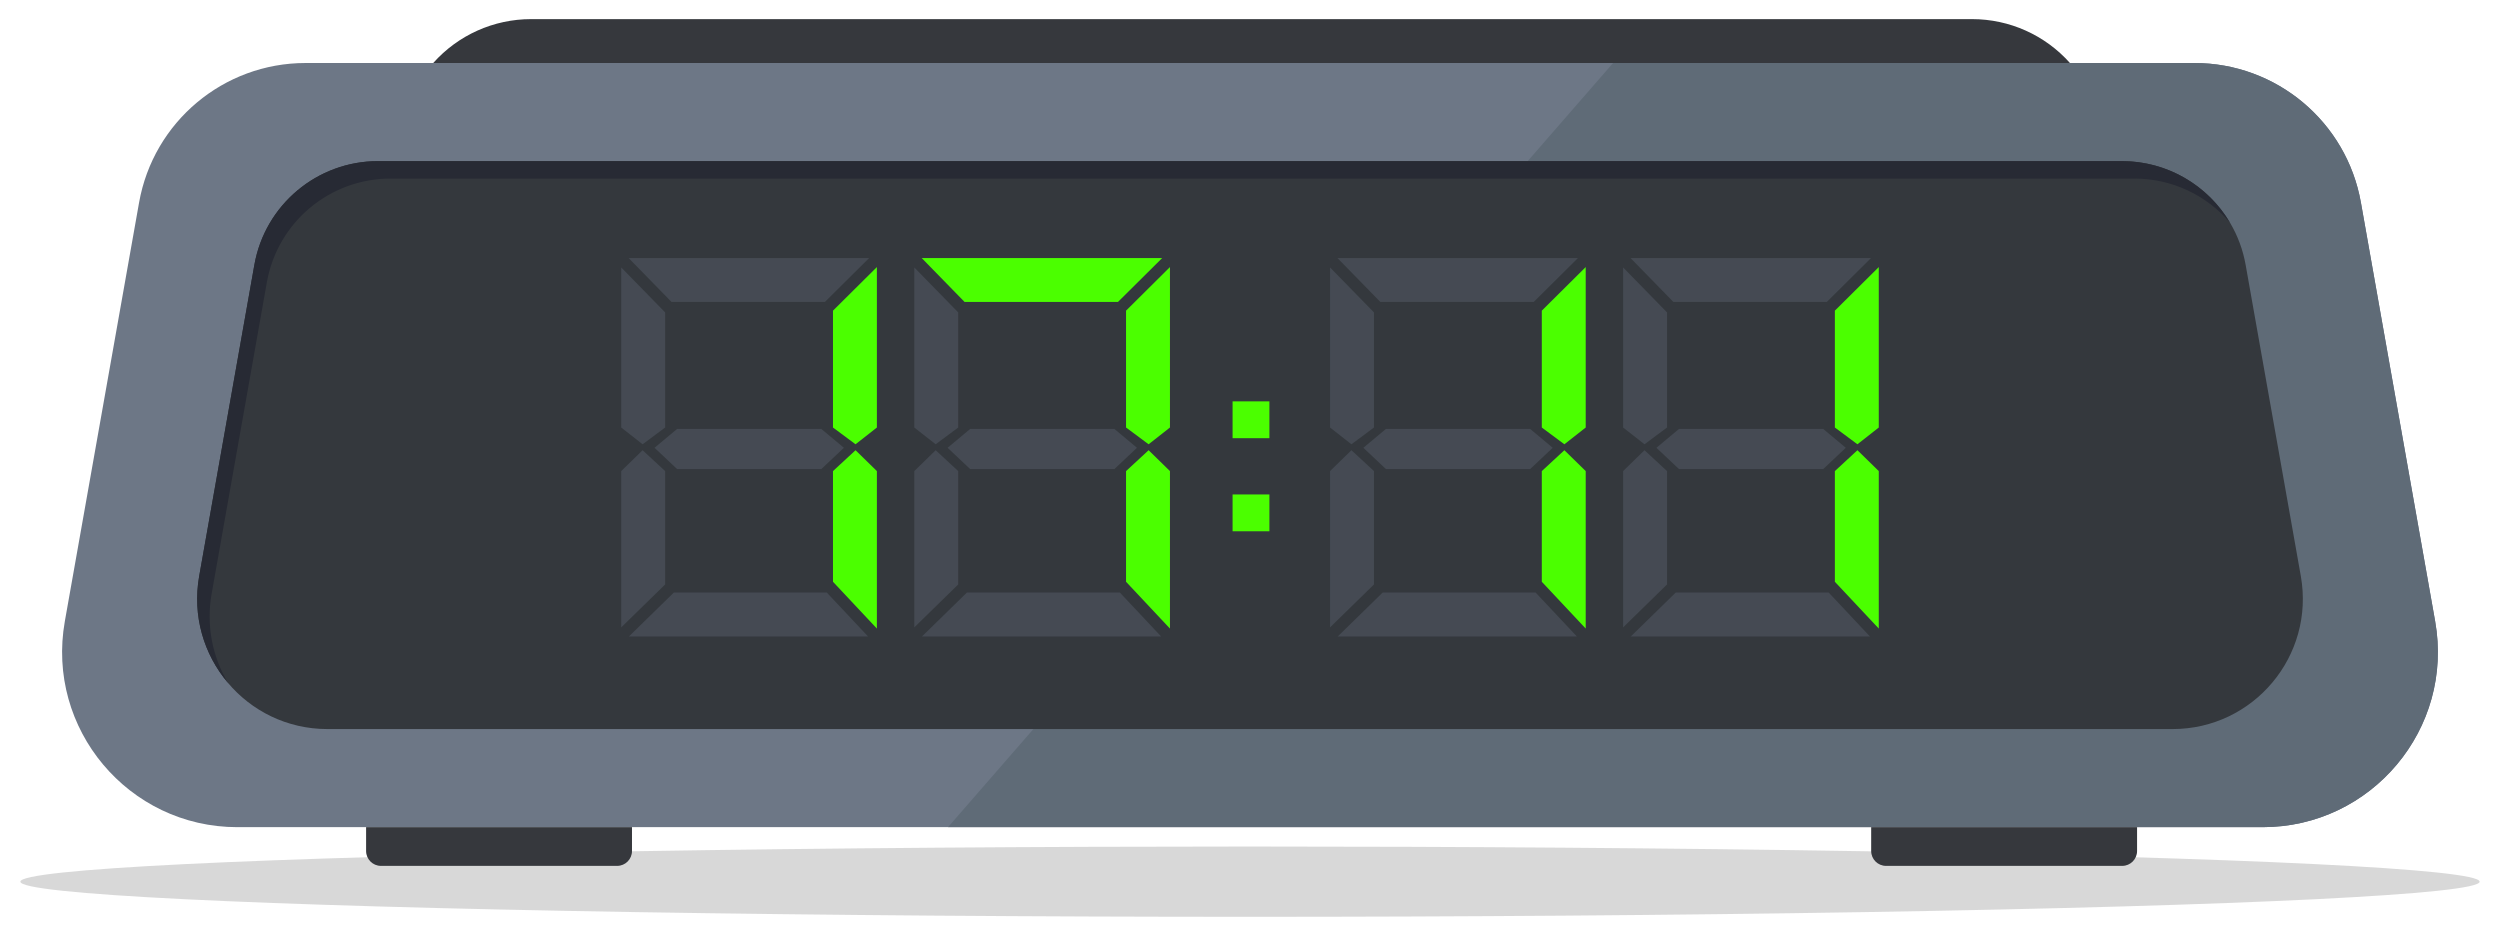 <?xml version="1.0" encoding="UTF-8"?> <svg xmlns="http://www.w3.org/2000/svg" id="Layer_1" data-name="Layer 1" viewBox="0 0 4991.94 1868.85"><defs><style> .cls-1 { opacity: .3; } .cls-1, .cls-2 { fill: #6d7786; } .cls-3 { fill: #36383d; } .cls-4 { fill: #34383d; } .cls-5 { fill: #272a34; } .cls-6 { fill: #d8d8d8; } .cls-7 { fill: #5f6b77; } .cls-8 { fill: #4bff00; } </style></defs><g><path class="cls-2" d="M4381.86,125.81H610.08c-163.69,0-303.78,117.44-332.36,278.61l-148.26,836.21c-38.01,214.36,126.86,411.02,344.56,411.02h4043.9c217.7,0,382.56-196.66,344.56-411.02l-148.26-836.21c-28.58-161.17-168.67-278.61-332.36-278.61Z"></path><path class="cls-3" d="M3937.84,38.18H1060.41c-74.65,0-145.74,31.89-195.38,87.63h0s3268.2,0,3268.2,0h0c-49.64-55.75-120.74-87.63-195.38-87.63Z"></path><path class="cls-7" d="M4862.48,1240.64l-148.26-836.21c-28.58-161.17-168.67-278.61-332.36-278.61h-1160.9l-1327.98,1525.85h2624.94c217.7,0,382.56-196.66,344.56-411.02Z"></path><ellipse class="cls-6" cx="2495.97" cy="1760.5" rx="2455.3" ry="70.17"></ellipse><path class="cls-4" d="M4237.01,321.7H754.94c-121.66,0-225.78,87.29-247.02,207.08l-110.2,621.51c-28.25,159.32,94.28,305.49,256.09,305.49h3684.33c161.81,0,284.34-146.17,256.09-305.49l-110.2-621.51c-21.24-119.79-125.36-207.08-247.02-207.08Z"></path><path class="cls-3" d="M731,1651.66h530.95v47.6c0,16.41-13.32,29.72-29.72,29.72h-471.5c-16.41,0-29.72-13.32-29.72-29.72v-47.6h0Z"></path><path class="cls-3" d="M3736.3,1651.66h530.95v47.6c0,16.41-13.32,29.72-29.72,29.72h-471.5c-16.41,0-29.72-13.32-29.72-29.72v-47.6h0Z"></path><path class="cls-5" d="M422.68,1185.16l110.2-621.51c21.24-119.79,125.36-207.08,247.02-207.08h3482.07c75.62,0,144.46,33.74,190.83,88.04-44.12-74.36-125.07-122.92-215.79-122.92H754.94c-121.66,0-225.78,87.29-247.02,207.08l-110.2,621.51c-14.21,80.13,9.74,156.93,57.63,213.48-30.76-51.44-44.14-113.94-32.67-178.61Z"></path></g><g><rect class="cls-8" x="2461.18" y="987.31" width="73.53" height="73.53"></rect><rect class="cls-8" x="2461.18" y="801.44" width="73.53" height="73.53"></rect></g><polygon class="cls-8" points="2232.28 602.96 2320.63 515.27 1840.45 515.27 1926.08 602.96 2232.28 602.96"></polygon><polygon class="cls-1" points="1868.33 887.13 1913.33 853.65 1913.33 623.81 1825.64 534.02 1825.64 853.65 1836.4 862.08 1868.33 887.13"></polygon><polygon class="cls-8" points="2248.46 620.31 2248.46 853.65 2293.51 887.13 2336.13 853.65 2336.13 533.27 2248.46 620.31"></polygon><polygon class="cls-1" points="1913.33 940.65 1868.33 898.98 1836.4 930.14 1825.64 940.65 1825.64 1252.74 1913.33 1167.03 1913.33 940.65"></polygon><polygon class="cls-8" points="2248.46 940.65 2248.46 1161.69 2336.13 1255.08 2336.13 940.65 2293.51 898.98 2248.46 940.65"></polygon><polygon class="cls-1" points="1930.72 1183.16 1841.02 1270.85 2318.43 1270.85 2236.11 1183.16 1930.72 1183.16"></polygon><polygon class="cls-1" points="1892.16 894.13 1937.17 936.59 2225.22 936.59 2270.27 894.13 2225.22 856.53 1937.17 856.53 1892.16 894.13"></polygon><g><polygon class="cls-1" points="1647.1 602.96 1735.44 515.27 1255.26 515.27 1340.89 602.96 1647.1 602.96"></polygon><polygon class="cls-1" points="1283.14 887.13 1328.14 853.65 1328.14 623.81 1240.45 534.02 1240.45 853.65 1251.21 862.08 1283.14 887.13"></polygon><polygon class="cls-8" points="1663.28 620.31 1663.28 853.65 1708.32 887.13 1750.94 853.65 1750.94 533.27 1663.28 620.31"></polygon><polygon class="cls-1" points="1328.14 940.65 1283.14 898.98 1251.21 930.14 1240.45 940.65 1240.45 1252.74 1328.14 1167.03 1328.14 940.65"></polygon><polygon class="cls-8" points="1663.28 940.65 1663.28 1161.69 1750.94 1255.08 1750.94 940.65 1708.32 898.98 1663.28 940.65"></polygon><polygon class="cls-1" points="1345.53 1183.16 1255.84 1270.85 1733.25 1270.85 1650.92 1183.16 1345.53 1183.16"></polygon><polygon class="cls-1" points="1306.98 894.13 1351.98 936.59 1640.03 936.59 1685.08 894.13 1640.03 856.53 1351.98 856.53 1306.98 894.13"></polygon></g><polygon class="cls-1" points="3647.65 602.96 3735.99 515.27 3255.81 515.27 3341.44 602.96 3647.65 602.96"></polygon><polygon class="cls-1" points="3283.69 887.13 3328.69 853.65 3328.69 623.81 3241 534.02 3241 853.65 3251.76 862.08 3283.69 887.13"></polygon><polygon class="cls-8" points="3663.82 620.31 3663.82 853.65 3708.87 887.13 3751.49 853.65 3751.49 533.27 3663.82 620.31"></polygon><polygon class="cls-1" points="3328.69 940.65 3283.69 898.98 3251.76 930.14 3241 940.65 3241 1252.74 3328.69 1167.03 3328.69 940.65"></polygon><polygon class="cls-8" points="3663.82 940.65 3663.82 1161.69 3751.49 1255.08 3751.49 940.65 3708.87 898.98 3663.82 940.65"></polygon><polygon class="cls-1" points="3346.08 1183.16 3256.39 1270.85 3733.8 1270.85 3651.47 1183.16 3346.08 1183.16"></polygon><polygon class="cls-1" points="3307.53 894.13 3352.53 936.59 3640.58 936.59 3685.63 894.13 3640.58 856.53 3352.53 856.53 3307.53 894.13"></polygon><polygon class="cls-1" points="3062.46 602.96 3150.8 515.27 2670.62 515.27 2756.26 602.96 3062.46 602.96"></polygon><polygon class="cls-1" points="2698.5 887.13 2743.51 853.65 2743.51 623.81 2655.81 534.02 2655.81 853.65 2666.57 862.08 2698.5 887.13"></polygon><polygon class="cls-8" points="3078.64 620.31 3078.64 853.65 3123.69 887.13 3166.31 853.65 3166.31 533.27 3078.64 620.31"></polygon><polygon class="cls-1" points="2743.51 940.65 2698.5 898.98 2666.57 930.14 2655.81 940.65 2655.81 1252.74 2743.51 1167.03 2743.51 940.65"></polygon><polygon class="cls-8" points="3078.64 940.65 3078.64 1161.69 3166.31 1255.08 3166.31 940.65 3123.69 898.98 3078.64 940.65"></polygon><polygon class="cls-1" points="2760.9 1183.16 2671.2 1270.85 3148.61 1270.85 3066.28 1183.16 2760.9 1183.16"></polygon><polygon class="cls-1" points="2722.34 894.13 2767.34 936.59 3055.4 936.59 3100.44 894.13 3055.4 856.53 2767.34 856.53 2722.34 894.13"></polygon></svg> 